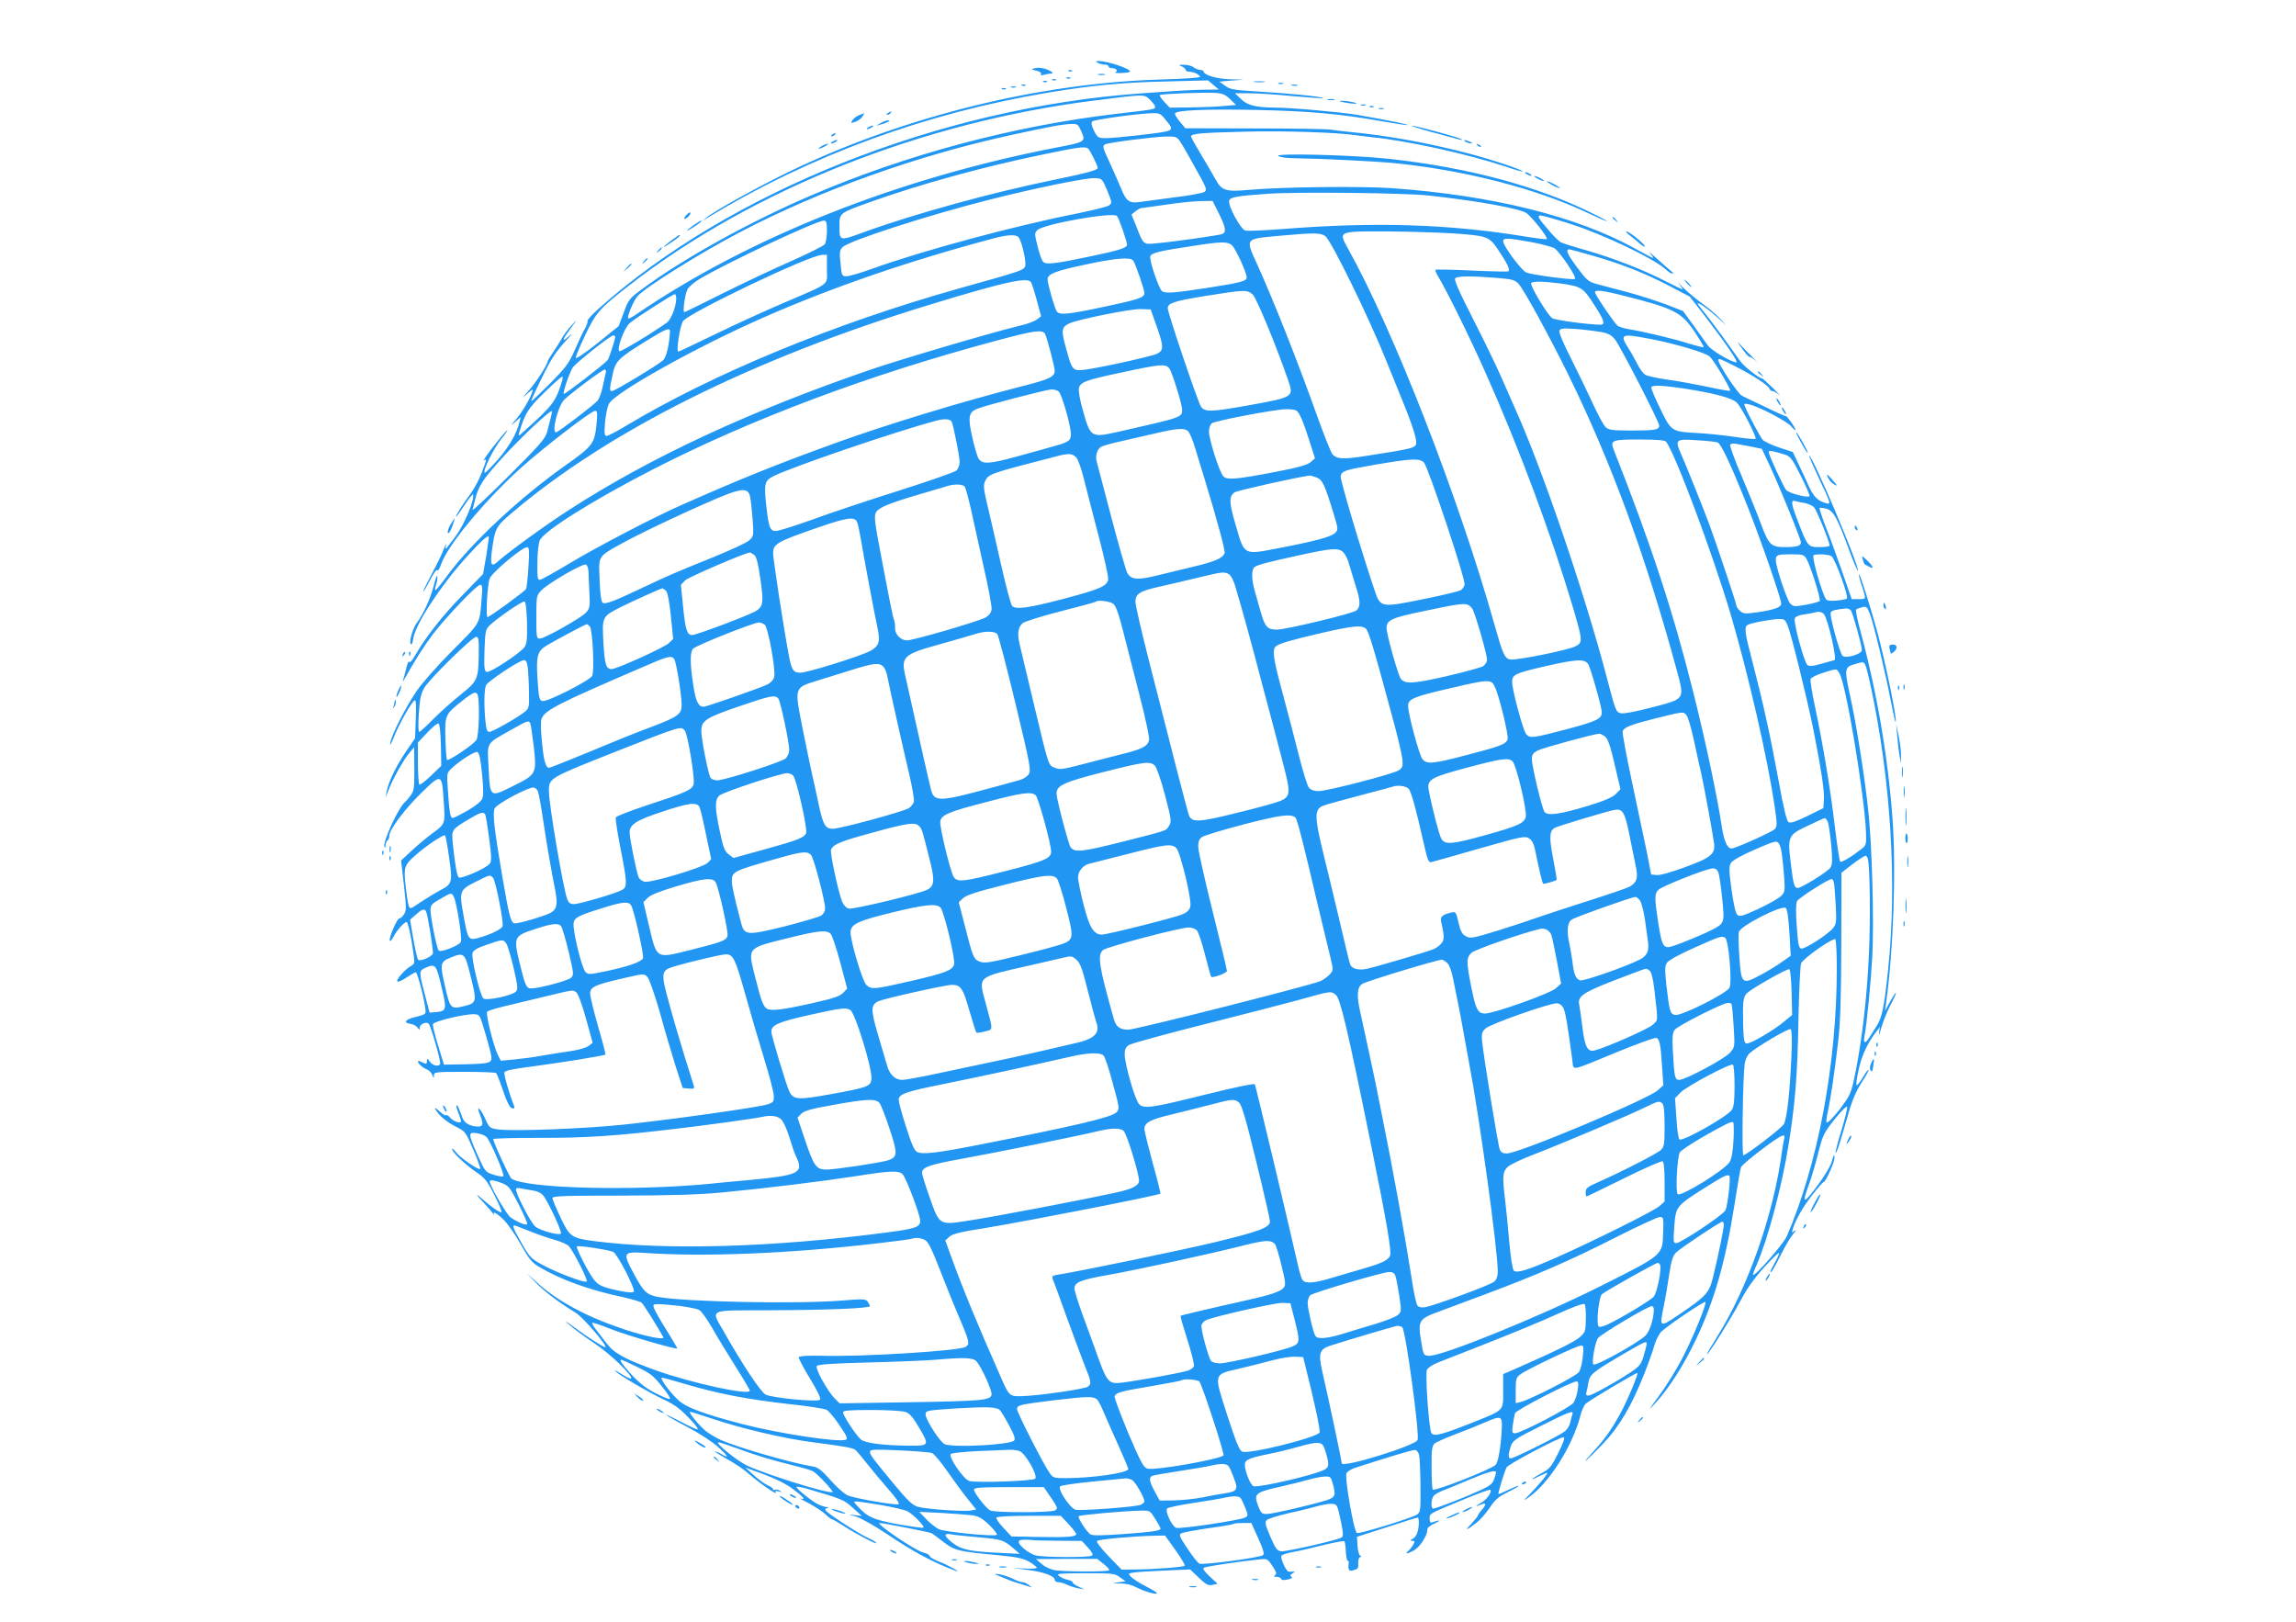 <?xml version="1.0" standalone="no"?>
<!DOCTYPE svg PUBLIC "-//W3C//DTD SVG 20010904//EN"
 "http://www.w3.org/TR/2001/REC-SVG-20010904/DTD/svg10.dtd">
<svg version="1.0" xmlns="http://www.w3.org/2000/svg"
 width="1280pt" height="904pt" viewBox="0 0 1280 904"
 preserveAspectRatio="xMidYMid meet">
<g transform="translate(0,904) scale(0.1,-0.1)"
fill="#2196f3" stroke="none">
<path d="M6120 8690 c8 -5 25 -10 38 -10 12 0 22 -4 22 -10 0 -5 9 -10 19 -10
24 0 36 -16 19 -23 -7 -3 8 -5 34 -4 27 1 48 5 48 8 0 17 -124 58 -175 59 -17
0 -17 -2 -5 -10z"/>
<path d="M6588 8670 c12 -5 22 -14 22 -20 0 -5 9 -10 21 -10 24 0 59 -17 59
-29 0 -4 -98 -11 -217 -14 -678 -20 -1429 -205 -2061 -508 -169 -81 -427 -223
-472 -261 l-25 -20 30 18 c570 347 1216 584 1900 698 241 40 415 57 660 62
l230 6 30 -26 30 -25 -75 -1 c-78 -1 -131 -4 -365 -21 -1114 -80 -2286 -546
-3018 -1200 -37 -33 -65 -64 -62 -69 3 -5 -4 -23 -14 -42 -11 -18 -36 -71 -56
-118 -33 -75 -49 -97 -138 -187 -56 -56 -103 -101 -105 -99 -2 2 25 62 60 132
48 99 78 145 128 199 35 38 48 54 27 36 -48 -45 -47 -32 4 38 40 55 40 55 4
16 -20 -22 -43 -53 -52 -70 -9 -16 -30 -50 -47 -75 -17 -25 -31 -47 -31 -50
-3 -23 -64 -118 -106 -166 -33 -36 -39 -46 -16 -25 20 19 37 32 37 29 0 -24
-49 -111 -87 -158 -36 -42 -39 -48 -14 -25 l34 30 -7 -28 c-15 -63 -57 -136
-121 -210 -38 -42 -70 -75 -73 -73 -11 12 48 134 93 189 27 34 41 55 31 47
-23 -18 -144 -176 -128 -166 16 10 16 6 -13 -71 -14 -37 -43 -90 -63 -117 -43
-58 -86 -126 -79 -126 3 0 24 30 48 66 24 37 45 62 46 57 10 -28 -47 -164 -96
-231 -29 -39 -54 -72 -56 -72 -2 0 -1 10 1 23 2 12 -2 3 -10 -19 -8 -23 -37
-84 -65 -136 -28 -52 -51 -99 -51 -104 1 -5 17 23 37 61 20 39 38 64 41 56 2
-7 12 7 21 33 36 105 240 352 441 534 126 114 396 322 418 322 12 0 13 -13 8
-72 -11 -111 -21 -124 -169 -229 -257 -181 -529 -435 -662 -616 -33 -45 -63
-82 -67 -83 -4 0 -2 13 3 30 6 16 9 37 7 47 -2 10 -11 -15 -21 -56 -16 -64
-58 -157 -92 -201 -22 -29 -45 -102 -36 -118 6 -10 10 -2 15 29 13 81 153 295
297 454 77 85 116 121 124 114 1 -2 -5 -50 -14 -107 l-18 -102 -110 -113
c-114 -116 -207 -235 -264 -333 -20 -36 -35 -52 -38 -43 -2 7 -10 -8 -16 -36
-7 -27 -15 -59 -19 -70 -4 -11 0 -6 9 10 60 107 106 180 158 249 75 98 245
276 264 276 12 0 14 -13 8 -77 -11 -144 -3 -129 -163 -290 -81 -81 -170 -182
-198 -223 -63 -93 -140 -244 -148 -290 -4 -22 4 -10 22 36 30 73 95 189 114
200 7 5 9 -27 6 -102 l-4 -109 -51 -75 c-55 -81 -97 -168 -107 -221 l-6 -34
15 38 c23 62 84 170 115 207 l29 35 1 -121 c0 -110 -2 -124 -22 -150 -12 -16
-25 -31 -29 -34 -36 -28 -127 -224 -116 -252 3 -7 6 -3 6 9 1 12 6 25 11 28 5
3 10 14 10 24 0 35 83 147 178 240 115 112 116 111 126 -50 8 -125 10 -121
-71 -180 -28 -21 -78 -63 -109 -92 l-58 -54 16 -139 c14 -127 14 -141 -1 -163
-9 -13 -20 -22 -25 -21 -11 2 -59 -107 -53 -123 2 -7 11 2 20 20 20 38 60 83
74 83 6 0 19 -52 29 -116 18 -114 18 -116 -2 -127 -33 -18 -86 -76 -79 -87 4
-6 23 2 50 20 24 16 48 30 53 30 9 0 49 -153 54 -210 3 -23 -2 -26 -55 -39
-59 -14 -72 -33 -26 -39 13 -2 30 -11 36 -20 12 -15 13 -15 13 0 0 19 38 35
50 21 12 -12 70 -215 64 -225 -10 -16 -43 -8 -58 14 -13 18 -16 19 -16 5 0
-20 -4 -21 -31 -7 -10 6 -19 7 -19 2 0 -11 30 -37 53 -45 9 -4 22 -17 27 -29
8 -21 9 -21 9 -3 1 19 8 20 170 20 93 0 173 -3 177 -7 4 -4 22 -49 39 -100 22
-64 38 -94 50 -96 11 -3 15 1 12 10 -27 67 -59 178 -55 190 4 10 46 19 148 32
160 21 408 61 415 67 2 3 -16 73 -41 158 -24 84 -44 166 -44 182 0 37 25 49
186 86 113 26 115 26 133 7 11 -11 40 -96 70 -199 27 -99 67 -234 88 -300 l39
-120 33 -3 c29 -3 33 -1 29 15 -3 10 -26 83 -51 163 -25 80 -64 213 -86 295
-49 176 -47 186 33 209 88 26 260 66 282 66 42 0 53 -24 108 -220 30 -107 78
-271 107 -365 29 -93 53 -186 53 -205 1 -31 -3 -36 -34 -46 -49 -17 -565 -89
-810 -114 -222 -23 -616 -37 -694 -26 -46 7 -49 9 -72 62 -26 58 -52 77 -28
19 20 -50 18 -65 -10 -65 -42 0 -76 18 -87 47 -6 16 -15 39 -20 52 -5 13 -12
22 -14 19 -3 -3 2 -21 10 -41 8 -20 15 -41 15 -47 0 -16 -42 -2 -61 20 -9 11
-19 16 -23 13 -3 -4 -20 7 -37 23 -22 20 -29 23 -21 9 17 -32 63 -71 118 -98
49 -25 51 -29 93 -127 24 -55 41 -103 38 -106 -9 -9 -114 64 -136 94 -11 15
-21 22 -21 17 0 -17 70 -84 132 -127 51 -34 64 -50 104 -130 25 -49 43 -92 40
-95 -6 -7 -60 31 -111 76 -42 38 -30 19 20 -33 16 -17 36 -40 43 -51 7 -11 10
-14 7 -8 -12 24 12 13 51 -25 22 -20 65 -82 96 -137 50 -88 63 -104 110 -131
114 -67 272 -125 453 -163 54 -12 105 -27 112 -33 10 -8 87 -131 121 -192 10
-18 -94 3 -214 42 -211 70 -378 159 -493 265 l-56 51 50 -52 c47 -49 126 -110
226 -171 42 -26 182 -191 163 -191 -11 0 -103 59 -174 112 -52 39 -57 41 -25
12 22 -20 84 -66 137 -101 88 -58 220 -185 206 -198 -2 -3 -27 9 -54 26 -27
17 -42 24 -34 16 22 -23 184 -118 271 -159 57 -27 92 -52 137 -100 34 -34 57
-64 51 -66 -5 -2 -48 18 -96 44 -49 25 -83 42 -78 36 6 -6 60 -37 121 -69 64
-34 135 -80 168 -110 58 -53 63 -65 16 -38 -14 8 -29 14 -35 14 -5 1 25 -18
67 -42 43 -23 99 -61 125 -85 53 -47 160 -121 148 -102 -5 9 -1 10 16 6 20 -6
21 -5 6 4 -9 6 -22 8 -27 5 -6 -3 -10 -2 -10 3 0 5 -13 15 -28 21 -16 7 -51
32 -78 56 l-49 44 104 -38 c65 -24 125 -54 162 -82 59 -44 74 -63 42 -53 -10
3 10 -8 44 -25 33 -17 76 -45 93 -61 18 -17 35 -30 40 -30 4 0 35 -18 69 -40
75 -48 186 -105 177 -91 -4 6 -26 19 -50 29 -23 11 -89 50 -146 88 -83 55 -99
69 -84 75 18 7 18 8 1 8 -10 1 -32 8 -50 17 -36 19 -117 85 -117 95 0 4 28 -1
63 -11 193 -57 201 -60 252 -106 l50 -45 -40 5 c-39 6 -39 5 7 -8 26 -8 105
-52 175 -99 148 -100 269 -164 383 -204 37 -13 -50 35 -93 51 -27 10 -51 24
-54 31 -2 8 -18 17 -35 20 -44 10 -273 165 -243 165 18 0 279 -51 289 -57 6
-3 36 -26 66 -49 62 -48 87 -54 310 -74 101 -10 133 -17 168 -36 23 -14 42
-29 42 -33 0 -5 -30 -7 -67 -5 l-68 3 80 -10 c87 -10 155 -34 155 -56 0 -7 9
-13 20 -13 12 0 33 -6 48 -14 15 -7 43 -16 62 -20 l35 -6 -32 15 c-18 8 -33
19 -33 24 0 5 -12 11 -27 14 -16 3 -37 13 -48 21 -18 14 -5 15 143 16 154 0
166 -1 195 -22 l32 -23 -40 -6 c-39 -6 -39 -6 10 -6 33 0 65 -8 93 -23 45 -23
112 -42 112 -31 0 3 -29 21 -64 39 -35 18 -72 42 -81 52 -16 18 -16 19 17 24
18 3 96 8 173 11 l140 6 48 -46 c41 -39 53 -45 77 -40 l28 6 -44 41 c-32 30
-41 44 -32 49 13 7 214 37 309 46 44 5 46 3 73 -37 22 -34 25 -44 14 -51 -9
-6 -7 -9 9 -9 12 0 23 -5 25 -11 3 -8 15 -9 37 -4 22 5 29 10 21 15 -9 6 -8
11 6 19 13 8 15 11 4 10 -8 -1 -20 -1 -26 0 -14 1 -48 76 -40 89 3 5 34 15 68
21 35 6 111 24 170 39 59 14 110 24 113 20 3 -3 7 -29 8 -57 1 -28 6 -51 10
-51 4 0 7 -6 6 -12 -5 -39 1 -49 24 -42 30 9 30 9 29 44 0 17 5 30 11 30 9 0
9 2 0 8 -7 4 -14 30 -15 56 l-3 49 165 53 c91 30 168 54 173 54 4 0 7 -11 7
-24 0 -49 -13 -84 -34 -94 -17 -9 -18 -11 -3 -11 15 -1 16 -4 5 -23 -7 -13
-20 -28 -28 -35 -21 -17 -5 -16 29 2 16 8 39 31 52 52 22 37 24 43 27 71 1 7
21 22 45 32 35 17 21 18 -20 3 -9 -3 -13 4 -13 21 0 30 -8 25 199 111 74 30
136 53 139 50 12 -12 -20 -56 -55 -75 -34 -19 -29 -21 12 -4 21 9 19 -8 -5
-34 -11 -12 -20 -25 -20 -29 0 -4 -17 -25 -37 -47 -41 -42 -30 -40 29 6 20 15
53 53 73 83 30 45 48 61 101 87 35 17 62 33 60 35 -2 3 -27 -8 -56 -22 -29
-14 -54 -25 -56 -23 -4 4 32 121 45 148 9 18 301 172 318 168 9 -2 -2 -32 -30
-88 -37 -75 -48 -88 -89 -110 -60 -33 -77 -49 -21 -21 23 11 45 21 48 21 10 0
-48 -70 -97 -120 -36 -36 -38 -39 -11 -21 116 78 250 289 294 461 7 28 20 56
28 64 25 22 284 176 289 172 6 -7 -57 -157 -95 -226 -53 -96 -88 -144 -161
-224 -71 -77 -23 -36 62 53 94 98 161 212 235 398 21 54 46 123 54 153 9 31
27 65 39 77 47 42 243 174 246 165 5 -16 -68 -195 -129 -313 -33 -64 -92 -159
-130 -210 -63 -86 -65 -89 -19 -39 73 79 154 206 221 345 105 218 168 439 219
762 16 104 32 197 36 206 7 20 200 167 228 175 14 4 17 1 13 -14 -3 -10 -8
-41 -12 -69 -47 -355 -190 -762 -363 -1038 -33 -53 -59 -97 -56 -97 9 0 134
199 185 295 36 69 77 127 132 188 44 48 82 85 85 83 2 -3 -7 -26 -22 -52 -14
-25 -26 -49 -26 -52 0 -16 23 21 58 93 22 44 52 96 68 115 16 19 20 28 10 20
-18 -14 -18 -13 -11 10 17 54 54 118 108 188 31 40 60 73 64 73 10 0 54 96 59
126 4 36 -4 27 -15 -15 -6 -21 -37 -74 -70 -119 -86 -118 -98 -120 -58 -11 13
35 37 114 52 175 27 107 32 117 94 195 40 49 67 76 69 67 1 -9 -13 -68 -33
-133 -20 -65 -34 -120 -32 -123 5 -5 25 55 68 206 23 84 44 133 76 184 25 37
43 71 40 73 -2 3 -17 -16 -31 -41 -15 -25 -31 -45 -35 -45 -5 0 0 39 11 88 18
81 49 147 99 212 l19 25 -5 -35 c-3 -19 3 -6 13 30 10 36 33 92 50 125 18 33
32 64 32 70 -1 5 -14 -15 -31 -45 l-30 -55 6 45 c41 296 56 739 36 1021 -26
353 -87 709 -180 1054 -17 60 -27 113 -23 117 4 4 19 9 33 13 23 6 28 2 42
-33 21 -53 90 -339 118 -489 13 -67 25 -121 27 -118 10 9 -55 327 -103 505
-38 140 -96 323 -101 318 -2 -3 2 -22 9 -44 8 -21 17 -51 21 -66 6 -27 5 -28
-33 -28 l-38 0 -53 153 c-29 83 -70 196 -92 251 -21 54 -36 101 -34 104 3 3
20 1 38 -4 39 -11 61 -50 128 -234 25 -66 46 -117 48 -112 8 26 -253 642 -272
642 -3 0 20 -53 50 -117 72 -152 74 -157 43 -148 -46 14 -67 35 -94 92 -14 32
-40 88 -58 125 l-32 68 -76 25 c-42 14 -83 34 -92 43 -14 16 -81 141 -99 186
-7 16 -5 18 22 12 52 -10 214 -95 237 -124 13 -15 23 -23 23 -19 0 12 -47 79
-54 77 -4 0 -55 22 -114 51 -59 28 -118 56 -131 63 -22 10 -131 175 -131 197
0 14 4 12 92 -32 97 -49 185 -106 192 -125 3 -8 11 -14 18 -14 6 0 24 -10 38
-22 14 -13 -1 3 -32 35 -32 31 -61 57 -63 57 -18 0 -107 71 -126 100 -43 63
-161 224 -201 273 -22 26 -37 47 -33 47 12 0 68 -41 115 -84 l45 -41 -35 38
c-19 21 -64 59 -100 85 -36 25 -85 67 -110 92 -25 26 -35 34 -22 20 12 -14 22
-29 22 -32 0 -3 -42 17 -92 43 -121 63 -293 130 -446 174 -68 19 -131 39 -142
45 -10 6 -45 40 -76 78 -47 55 -54 68 -39 71 10 1 90 -21 179 -50 180 -59 444
-185 514 -244 23 -20 42 -33 42 -30 0 4 6 4 13 -1 7 -5 2 0 -12 11 -14 11 -53
45 -86 75 -33 30 -49 42 -35 26 30 -35 29 -34 -84 28 -325 180 -796 297 -1356
337 -169 12 -622 7 -805 -10 -123 -11 -145 -3 -180 62 -16 28 -53 92 -82 140
-29 48 -53 92 -53 96 0 16 53 21 300 27 211 6 517 -4 620 -20 14 -2 54 -7 90
-11 200 -20 534 -94 745 -164 49 -17 91 -29 93 -27 7 7 -175 68 -303 101 -225
59 -453 100 -665 120 -36 4 -81 9 -100 12 -19 4 -210 7 -424 7 l-388 1 -29 35
c-16 19 -29 40 -29 46 0 20 170 27 460 21 286 -6 463 -22 688 -62 80 -14 146
-24 149 -22 4 4 -121 29 -282 57 -90 15 -368 40 -454 40 -112 1 -158 13 -194
49 l-32 31 81 0 c44 0 154 -7 243 -16 90 -8 165 -13 167 -11 7 7 -194 27 -363
37 -135 8 -155 11 -183 32 l-32 23 69 6 68 5 -77 2 c-74 2 -148 24 -148 44 0
4 -8 8 -18 8 -10 0 -27 7 -38 15 -10 8 -35 14 -54 14 -31 0 -32 -1 -12 -9z
m270 -183 l33 -32 -68 -6 c-37 -4 -121 -7 -185 -8 l-117 -1 -30 32 c-17 18
-28 35 -25 38 7 7 243 16 309 12 40 -2 56 -9 83 -35z m-446 -4 c15 -15 28 -32
28 -39 0 -13 -3 -14 -220 -39 -569 -67 -1167 -226 -1697 -454 -341 -146 -715
-353 -944 -523 -71 -52 -75 -58 -102 -131 l-28 -75 -119 -96 c-72 -57 -120
-89 -120 -80 0 9 24 66 53 127 60 126 81 149 246 277 686 533 1629 908 2587
1029 292 37 282 37 316 4z m87 -112 c51 -64 58 -60 -161 -86 -69 -8 -147 -15
-172 -15 -43 0 -47 2 -67 41 -14 28 -17 45 -10 52 10 10 254 44 333 46 42 1
49 -2 77 -38z m-471 -63 c26 -57 21 -60 -126 -88 -891 -171 -1724 -501 -2356
-933 -22 -15 -41 -25 -44 -22 -8 8 30 99 52 124 45 50 340 235 566 354 445
234 991 430 1520 545 216 47 281 59 332 61 35 1 39 -2 56 -41z m550 -55 c18
-27 51 -85 119 -209 28 -52 31 -63 19 -73 -8 -7 -83 -21 -168 -31 -84 -11
-171 -23 -194 -26 -57 -9 -76 5 -103 73 -13 32 -41 95 -62 141 -42 90 -44 98
-29 107 16 10 275 43 342 44 51 1 59 -2 76 -26z m-512 -41 c9 -6 54 -96 54
-108 0 -12 -63 -29 -237 -65 -349 -71 -783 -190 -1066 -293 -137 -50 -137 -50
-137 29 0 79 -4 76 172 139 277 99 631 197 968 266 192 40 228 45 246 32z
m107 -235 c27 -65 27 -69 10 -82 -9 -7 -90 -27 -178 -45 -350 -69 -869 -209
-1148 -310 -61 -22 -123 -40 -138 -40 -25 0 -27 3 -33 71 -7 63 -5 74 11 91
36 36 476 178 816 264 255 65 545 124 592 121 39 -2 40 -3 68 -70z m1792 -27
c269 -29 510 -73 545 -98 34 -25 123 -139 113 -145 -4 -2 -57 4 -117 14 -427
70 -836 83 -1346 43 -106 -8 -204 -13 -217 -9 -27 6 -100 142 -90 168 7 18 44
25 217 37 159 11 764 5 895 -10z m-1170 -100 c39 -78 43 -105 18 -115 -20 -7
-264 -42 -363 -51 -77 -8 -75 -9 -114 91 l-28 69 22 18 c12 10 27 18 34 18 6
1 67 9 136 19 69 11 155 19 192 20 l68 1 35 -70z m-568 -14 c11 -11 60 -153
56 -163 -7 -17 -50 -30 -213 -64 -180 -38 -236 -45 -253 -30 -8 6 -22 44 -32
86 -18 71 -18 76 -2 92 34 34 421 103 444 79z m-1617 -84 c0 -32 -6 -65 -12
-74 -7 -9 -92 -51 -188 -94 -96 -42 -268 -123 -382 -180 -113 -57 -209 -104
-213 -104 -10 0 3 95 17 126 6 13 37 40 67 58 144 87 652 326 694 326 14 0 17
-9 17 -58z m3490 -13 c189 -13 201 -17 249 -87 57 -85 73 -119 58 -125 -6 -2
-99 0 -205 5 -107 5 -196 7 -199 4 -3 -3 4 -20 15 -38 55 -92 180 -347 266
-541 188 -422 360 -885 483 -1296 57 -193 58 -203 16 -224 -44 -22 -337 -81
-366 -73 -29 7 -40 32 -86 196 -201 713 -563 1641 -817 2096 -53 96 -55 95
221 94 121 -1 285 -6 365 -11z m-712 -15 c33 -23 243 -452 342 -699 15 -38 50
-124 77 -190 75 -183 99 -261 84 -278 -12 -16 -52 -24 -266 -57 -135 -22 -173
-20 -197 8 -8 9 -44 100 -81 202 -111 312 -247 655 -339 858 -66 144 -69 140
119 157 196 18 235 18 261 -1z m-1710 -6 c20 -25 47 -148 36 -166 -12 -20 -34
-27 -371 -121 -693 -195 -1369 -474 -1857 -767 -49 -30 -96 -54 -104 -54 -12
0 -14 12 -9 75 4 42 13 88 22 104 31 62 488 317 859 480 386 170 823 320 1296
445 70 18 115 19 128 4z m2856 -27 c59 -11 118 -27 132 -35 31 -21 127 -163
114 -171 -12 -7 -236 22 -271 36 -27 11 -129 148 -129 174 0 20 24 19 154 -4z
m-1666 -18 c20 -18 82 -152 82 -179 0 -21 -28 -29 -220 -59 -192 -29 -234 -32
-253 -17 -18 16 -72 176 -64 194 6 18 50 29 237 57 161 25 193 25 218 4z
m2007 -57 c163 -47 287 -95 428 -168 l118 -62 93 -120 c114 -150 179 -246 166
-246 -27 0 -138 66 -158 93 -13 18 -49 68 -81 113 l-58 80 -98 38 c-54 20
-151 51 -214 68 -64 17 -139 37 -167 44 -48 13 -57 20 -113 95 -54 73 -65 99
-42 99 4 0 61 -15 126 -34z m-4265 -76 c0 -94 28 -73 -247 -191 -103 -44 -275
-123 -382 -175 -107 -52 -196 -94 -199 -94 -14 0 9 146 26 170 36 48 705 368
775 369 l27 1 0 -80z m1707 48 c13 -17 63 -162 63 -182 0 -25 -31 -35 -228
-77 -198 -42 -244 -46 -260 -26 -11 14 -52 154 -52 180 0 29 44 47 206 81 170
37 255 44 271 24z m2026 -97 c85 -7 102 -11 122 -32 28 -29 170 -288 274 -499
243 -494 435 -1017 608 -1653 45 -169 51 -161 -140 -211 -88 -23 -156 -36
-171 -32 -27 7 -29 11 -76 191 -126 481 -368 1189 -519 1520 -10 22 -40 90
-66 150 -26 61 -98 210 -160 331 -83 163 -110 225 -102 233 13 13 90 13 230 2z
m-2596 -23 c5 -7 20 -53 33 -102 l24 -89 -22 -17 c-12 -10 -54 -26 -94 -35
-151 -36 -660 -186 -833 -245 -676 -232 -1233 -491 -1685 -784 -139 -90 -338
-235 -397 -288 -33 -31 -41 -16 -31 59 17 127 22 137 106 209 541 462 1352
866 2337 1166 413 126 540 154 562 126z m2950 -8 c118 -16 129 -23 189 -117
57 -87 65 -113 37 -113 -65 0 -252 25 -269 36 -25 15 -126 183 -118 196 7 11
66 10 161 -2z m-1713 -62 c21 -20 130 -282 197 -477 33 -95 32 -95 -223 -141
-208 -37 -242 -38 -263 -6 -18 27 -185 522 -185 548 0 28 35 40 215 69 214 34
228 35 259 7z m2074 -8 c273 -69 315 -90 387 -196 31 -47 55 -87 53 -89 -2 -3
-40 7 -84 20 -83 27 -258 68 -334 80 -25 4 -53 13 -62 19 -16 12 -114 155
-125 183 -8 20 36 16 165 -17z m-5288 -13 c0 -45 -29 -119 -52 -135 -88 -63
-254 -162 -264 -160 -20 5 26 132 57 157 32 28 240 161 251 161 4 0 8 -11 8
-23z m2677 -152 c42 -119 42 -139 1 -158 -18 -8 -121 -33 -229 -56 -148 -31
-202 -39 -221 -32 -21 8 -29 24 -53 112 -30 109 -29 124 16 146 46 22 343 82
399 80 l55 -2 32 -90z m-2712 -31 c-3 -73 -19 -144 -38 -162 -29 -27 -270
-172 -285 -172 -15 0 -15 9 3 90 16 78 31 93 192 192 101 63 128 74 128 52z
m5193 -5 c40 -8 57 -18 76 -42 32 -42 246 -459 246 -479 0 -24 -22 -28 -155
-28 -103 0 -126 3 -143 18 -11 9 -43 69 -72 132 -29 63 -84 177 -122 252 -43
84 -68 144 -64 154 5 14 18 15 94 10 48 -4 111 -12 140 -17z m-3102 -10 c10
-17 54 -184 54 -206 0 -33 -30 -47 -170 -83 -335 -85 -765 -216 -1042 -316
-338 -122 -536 -202 -866 -348 -159 -70 -471 -233 -631 -329 -80 -48 -152 -88
-160 -89 -14 -3 -16 11 -15 93 0 53 6 109 13 126 21 52 297 225 636 399 545
279 1202 526 1910 715 212 57 255 63 271 38z m-2396 -15 c0 -16 -34 -121 -43
-132 -18 -22 -240 -193 -244 -188 -7 7 35 128 52 150 21 27 208 176 223 176 6
0 12 -3 12 -6z m5774 -14 c139 -27 307 -77 328 -98 25 -24 120 -184 113 -190
-2 -3 -60 7 -127 22 -68 14 -169 33 -224 40 -56 8 -111 20 -122 27 -11 7 -31
33 -43 58 -13 25 -35 66 -51 90 -50 80 -42 83 126 51z m-2685 -164 c14 -17 71
-199 71 -228 0 -45 6 -43 -351 -124 -159 -35 -159 -36 -204 126 -15 52 -24
104 -20 117 8 33 40 45 235 86 222 48 247 50 269 23z m-3143 -29 c-3 -12 -10
-47 -17 -77 -6 -30 -19 -63 -28 -74 -23 -26 -220 -176 -231 -176 -26 0 9 140
43 179 30 32 215 171 229 171 6 0 8 -10 4 -23z m-242 -39 c-35 -116 -51 -137
-208 -278 -36 -33 -38 -34 -31 -10 32 106 48 132 138 220 51 50 96 90 100 90
5 0 5 -10 1 -22z m6249 -43 c170 -26 278 -54 301 -81 28 -30 111 -192 103
-200 -3 -3 -57 1 -119 11 -62 9 -156 19 -208 21 -141 8 -143 9 -205 137 -30
61 -52 114 -49 119 8 12 62 10 177 -7z m-3481 -17 c17 -14 68 -191 68 -238 0
-37 -12 -45 -100 -69 -41 -12 -132 -37 -202 -56 -152 -42 -192 -44 -212 -12
-8 12 -24 66 -36 121 -25 111 -20 138 27 157 46 19 386 107 414 108 14 1 32
-5 41 -11z m1324 -106 c18 -11 39 -60 73 -167 l32 -100 -24 -21 c-19 -16 -69
-30 -193 -54 -230 -44 -275 -47 -295 -24 -22 25 -79 205 -79 248 0 18 7 39 15
46 17 14 351 78 415 79 25 0 50 -3 56 -7z m-4156 -43 c-5 -19 -14 -53 -20 -77
-10 -37 -39 -71 -216 -247 -113 -113 -203 -197 -200 -187 3 9 10 37 16 62 19
73 43 109 148 225 94 105 270 271 278 263 2 -2 -1 -20 -6 -39z m2235 -19 c9
-14 45 -195 45 -225 0 -18 -8 -39 -18 -48 -10 -9 -153 -59 -317 -111 -165 -52
-382 -124 -482 -161 -100 -36 -193 -65 -207 -65 -34 0 -40 17 -55 148 -12 116
-8 133 40 157 95 49 676 248 909 310 43 12 76 10 85 -5z m1317 -52 c9 -7 29
-53 43 -103 15 -49 40 -130 55 -180 67 -220 112 -386 107 -399 -11 -28 -55
-47 -178 -76 -68 -16 -163 -39 -211 -51 -96 -23 -130 -20 -152 14 -8 12 -48
153 -90 312 -42 160 -79 300 -82 312 -9 33 3 71 26 83 11 6 62 20 113 31 50
12 137 31 192 44 116 27 155 30 177 13z m2666 -60 c49 -61 258 -619 359 -958
99 -336 208 -810 247 -1079 14 -95 14 -107 0 -123 -15 -16 -220 -108 -241
-108 -23 0 -41 40 -53 115 -28 184 -88 465 -156 740 -115 461 -237 834 -447
1366 -22 55 -11 59 141 59 100 0 142 -4 150 -12z m287 -4 c20 -8 75 -124 170
-364 76 -192 185 -507 185 -535 0 -20 -37 -34 -132 -48 -70 -10 -79 -9 -98 8
-11 10 -20 23 -20 30 0 12 -111 344 -150 450 -28 76 -136 346 -162 403 -31 71
-24 76 91 68 55 -3 107 -9 116 -12z m189 -24 l58 -12 45 -95 c57 -124 173
-408 173 -427 0 -19 -22 -26 -90 -26 -76 0 -90 13 -133 130 -19 52 -67 171
-106 263 -40 92 -69 173 -65 178 3 6 18 8 32 5 15 -3 53 -10 86 -16z m186 -44
c31 -10 41 -22 89 -118 30 -60 52 -111 49 -114 -11 -11 -115 17 -130 34 -16
19 -98 197 -98 213 0 10 26 5 90 -15z m-3951 -15 c11 -11 29 -62 44 -122 14
-57 51 -200 82 -318 31 -118 55 -226 53 -240 -5 -38 -44 -55 -244 -108 -201
-53 -274 -63 -292 -40 -7 8 -35 113 -62 233 -27 121 -61 268 -75 327 -22 93
-24 112 -13 135 20 40 21 41 393 137 70 19 92 18 114 -4z m1939 -29 c24 -24
235 -658 227 -682 -3 -10 -12 -23 -19 -29 -7 -6 -102 -29 -211 -51 -238 -48
-239 -48 -272 50 -79 235 -193 618 -189 636 8 30 18 33 201 65 195 33 239 35
263 11z m-600 -83 c34 -12 46 -37 97 -203 26 -86 26 -89 8 -107 -21 -21 -107
-45 -316 -85 -196 -38 -189 -41 -237 125 -39 132 -40 164 -6 187 16 10 347 84
417 93 3 1 20 -4 37 -10z m-1960 -51 c5 -7 19 -58 32 -113 12 -55 44 -200 71
-322 28 -121 49 -234 47 -249 -2 -19 -13 -34 -33 -46 -37 -21 -403 -128 -439
-128 -33 0 -66 33 -66 65 0 32 0 29 -11 67 -5 18 -32 152 -59 297 -46 240 -49
266 -35 287 16 26 79 51 250 101 66 19 131 39 145 43 38 13 86 11 98 -2z
m-1196 -58 c4 -19 10 -76 14 -127 6 -89 6 -92 -19 -115 -13 -13 -107 -56 -208
-97 -203 -82 -245 -100 -399 -173 -150 -71 -195 -88 -210 -78 -8 5 -14 43 -17
121 -5 108 -4 116 18 143 25 32 284 163 579 293 194 85 230 90 242 33z m5879
-34 c20 -4 43 -14 52 -24 15 -16 87 -193 87 -213 0 -5 -25 -9 -55 -9 -65 0
-68 3 -119 137 -41 105 -44 127 -18 120 9 -3 33 -8 53 -11z m-5282 -108 c5
-13 14 -57 21 -98 14 -87 75 -412 91 -485 18 -81 10 -106 -38 -133 -53 -29
-351 -122 -391 -122 -41 0 -50 15 -67 111 -30 162 -85 524 -85 555 0 52 20 64
255 145 159 55 201 61 214 27z m-1833 -250 c-4 -62 -10 -116 -13 -121 -9 -15
-204 -157 -215 -157 -11 0 -1 181 12 215 14 35 181 175 209 175 11 0 13 -20 7
-112z m4543 83 c11 -11 25 -39 31 -63 7 -24 23 -77 36 -118 29 -89 30 -121 6
-143 -19 -17 -393 -107 -445 -107 -50 0 -65 16 -87 93 -11 39 -27 95 -35 123
-18 62 -19 118 -2 132 16 13 71 28 252 67 180 40 218 42 244 16z m-3285 -14
c13 -9 22 -44 35 -134 19 -130 16 -153 -23 -178 -33 -22 -333 -135 -357 -135
-29 0 -38 29 -51 159 l-12 121 24 25 c19 18 334 154 361 155 3 0 13 -6 23 -13z
m5868 -24 c21 -37 80 -222 73 -233 -3 -4 -37 -14 -76 -21 -65 -12 -71 -11 -89
7 -18 19 -80 204 -80 241 0 30 8 33 85 33 67 0 72 -2 87 -27z m138 17 c19 -10
98 -226 86 -237 -3 -3 -29 -8 -57 -11 -37 -3 -54 -1 -60 9 -22 35 -74 214 -70
242 2 10 79 9 101 -3z m-6929 -89 c0 -20 3 -73 5 -118 4 -74 2 -84 -18 -107
-27 -30 -232 -146 -259 -146 -18 0 -19 9 -19 120 0 117 1 120 28 149 36 38
230 151 248 144 8 -3 14 -20 15 -42z m3569 -11 c11 -6 26 -33 35 -63 42 -141
90 -315 149 -542 37 -137 87 -328 112 -424 51 -193 51 -209 -8 -236 -18 -8
-125 -38 -237 -65 -216 -54 -255 -56 -272 -17 -5 12 -40 146 -79 297 -38 151
-104 407 -145 568 -41 161 -75 308 -75 327 0 45 23 60 136 85 49 11 143 33
209 49 136 33 149 35 175 21z m-3137 -94 c9 -9 19 -60 27 -141 l13 -127 -24
-23 c-25 -24 -291 -145 -320 -145 -30 0 -38 26 -45 148 -8 143 -7 145 91 195
72 36 227 106 237 107 4 0 13 -6 21 -14z m-775 -176 c2 -88 -1 -118 -13 -136
-21 -33 -194 -146 -212 -140 -13 5 -15 26 -12 121 4 107 6 116 29 139 42 40
182 137 194 133 7 -2 12 -46 14 -117z m3270 103 c14 -13 31 -62 55 -158 20
-77 61 -238 92 -359 33 -129 54 -228 51 -242 -9 -36 -40 -51 -171 -83 -66 -17
-166 -42 -222 -57 -88 -23 -107 -25 -133 -14 -36 15 -33 6 -115 350 -36 151
-72 300 -79 331 -16 65 -12 101 15 125 10 9 105 39 211 66 106 27 195 51 197
54 12 11 81 2 99 -13z m1999 -25 c14 -16 83 -254 83 -285 0 -13 -10 -29 -22
-37 -13 -7 -105 -33 -206 -56 -183 -42 -228 -44 -252 -15 -15 18 -80 248 -80
284 0 45 27 57 211 95 229 48 238 49 266 14z m2111 -10 c11 -14 62 -196 62
-222 0 -22 -90 -49 -108 -32 -16 16 -73 223 -66 241 5 12 24 17 85 23 9 1 21
-4 27 -10z m-150 -21 c23 -27 75 -257 59 -257 -1 0 -32 -9 -69 -19 -51 -15
-70 -17 -82 -8 -18 15 -79 238 -70 260 3 10 24 18 52 22 26 4 52 8 57 10 22 8
43 4 53 -8z m-203 -62 c21 -49 108 -403 144 -580 45 -229 63 -346 59 -395 l-3
-45 -89 -44 c-66 -32 -94 -41 -105 -34 -11 7 -28 79 -57 239 -46 251 -86 430
-145 658 -42 158 -46 191 -27 202 17 11 126 31 171 33 34 1 39 -2 52 -34z
m-5702 3 c19 -15 63 -254 53 -293 -4 -14 -20 -32 -37 -40 -31 -17 -341 -125
-356 -125 -30 0 -44 30 -58 120 -18 118 -19 181 -2 203 12 17 336 146 368 147
8 0 23 -6 32 -12z m-975 -10 c16 -20 27 -250 13 -276 -14 -26 -246 -144 -275
-140 -19 3 -22 12 -29 117 -9 131 -2 160 48 191 44 27 218 120 226 120 4 0 11
-6 17 -12z m4325 -11 c17 -12 46 -110 162 -542 21 -77 40 -161 43 -186 4 -41
1 -49 -20 -63 -32 -21 -398 -116 -447 -116 -24 0 -44 7 -53 18 -9 9 -34 89
-56 177 -22 88 -63 245 -91 349 -53 194 -60 246 -38 263 19 16 81 34 252 74
175 40 222 45 248 26z m-2053 -32 c6 -8 52 -182 101 -386 83 -345 88 -374 74
-395 -8 -13 -32 -28 -52 -33 -21 -6 -78 -21 -128 -35 -319 -87 -346 -89 -365
-18 -11 45 -60 259 -100 442 -16 74 -35 157 -41 184 -28 116 -15 128 192 185
85 24 172 49 194 56 54 18 110 18 125 0z m-2891 -112 c-2 -141 -7 -150 -102
-226 -45 -36 -113 -97 -152 -136 -38 -39 -73 -71 -78 -71 -5 0 -6 44 -2 103 5
80 12 111 30 142 28 49 268 285 290 285 13 0 15 -16 14 -97z m1089 -26 c12
-14 42 -199 42 -258 0 -51 -20 -65 -176 -124 -71 -26 -224 -88 -340 -137 -117
-48 -217 -88 -223 -88 -19 0 -30 39 -40 147 -7 63 -7 111 -2 126 19 48 87 83
561 287 144 63 162 67 178 47z m-815 -54 c2 -27 6 -86 6 -133 2 -78 0 -88 -21
-106 -33 -29 -182 -114 -200 -114 -12 0 -17 14 -21 53 -10 92 -8 186 3 208 14
24 187 139 211 139 12 0 18 -12 22 -47z m5911 25 c14 -23 76 -241 76 -269 0
-36 -30 -50 -195 -94 -190 -50 -206 -52 -227 -27 -17 20 -78 246 -78 290 0 42
16 49 185 88 174 40 219 42 239 12z m1545 -5 c5 -10 18 -61 29 -113 113 -524
149 -1100 98 -1586 -23 -216 -33 -263 -64 -314 -16 -25 -35 -55 -43 -67 -20
-33 -33 -28 -25 10 13 62 36 303 44 447 10 195 -2 631 -23 815 -20 188 -67
484 -101 637 -32 146 -31 159 21 174 53 16 53 17 64 -3z m-5476 -8 c9 -8 18
-29 22 -47 17 -85 89 -408 121 -541 19 -81 32 -156 29 -167 -4 -11 -16 -27
-28 -35 -29 -19 -383 -115 -424 -115 -43 0 -55 21 -82 150 -12 58 -28 130 -35
160 -7 30 -30 141 -51 246 -47 236 -49 229 82 270 49 15 135 42 193 60 118 37
152 41 173 19z m5331 -37 c37 -56 141 -684 149 -891 2 -62 0 -70 -23 -88 -59
-46 -114 -79 -121 -72 -4 5 -17 89 -29 188 -25 215 -69 476 -111 673 -17 78
-28 149 -25 157 3 8 33 23 68 34 81 25 75 25 92 -1z m-1918 -82 c25 -57 75
-266 69 -287 -9 -27 -39 -39 -228 -88 -187 -49 -223 -53 -247 -23 -18 22 -80
253 -80 297 0 38 31 51 216 94 244 57 247 57 270 7z m-5672 -43 c11 -43 6
-227 -8 -248 -17 -26 -155 -119 -164 -111 -3 4 -7 57 -9 118 -3 131 -2 135 90
208 67 54 83 59 91 33z m1675 -17 c12 -14 61 -244 61 -288 0 -15 -9 -35 -20
-46 -22 -20 -340 -122 -381 -122 -15 0 -31 6 -37 13 -12 14 -52 214 -52 261 0
59 23 74 206 137 181 62 205 67 223 45z m5063 -93 c9 -10 27 -74 42 -143 15
-69 33 -152 41 -185 13 -58 57 -296 70 -380 10 -65 -13 -85 -161 -139 -76 -28
-139 -46 -158 -44 l-31 3 -23 120 c-14 66 -51 243 -83 392 -32 150 -56 279
-53 287 9 22 46 37 186 72 158 39 151 38 170 17z m-6446 -44 c3 -6 12 -66 20
-133 16 -151 15 -153 -120 -220 -125 -62 -124 -63 -132 104 -8 146 -17 131
121 209 98 55 101 56 111 40z m-498 -122 l2 -116 -57 -55 c-31 -30 -61 -52
-65 -50 -4 3 -8 57 -8 120 l0 115 52 55 c28 30 56 53 62 51 7 -2 12 -48 14
-120z m1360 80 c16 -19 57 -268 49 -298 -8 -32 -40 -46 -266 -120 -90 -30
-166 -59 -168 -66 -3 -7 9 -84 26 -171 38 -192 39 -217 9 -233 -36 -20 -238
-79 -268 -79 -21 0 -30 7 -38 28 -22 58 -102 529 -102 603 0 71 2 72 355 212
383 151 381 151 403 124z m5131 -34 c16 -14 29 -53 53 -156 l32 -137 -26 -26
c-18 -19 -64 -38 -154 -66 -156 -47 -224 -57 -243 -35 -14 18 -71 253 -71 297
0 23 7 33 32 46 29 15 315 93 344 94 7 0 21 -8 33 -17z m-6262 -203 c8 -78 9
-123 2 -141 -7 -17 -35 -40 -83 -68 -39 -22 -77 -41 -83 -41 -13 0 -19 41 -27
168 -5 81 -5 84 22 109 44 42 126 94 142 91 11 -3 18 -30 27 -118z m5746 65
c21 -21 81 -276 73 -309 -9 -35 -43 -51 -227 -102 -183 -51 -222 -54 -243 -21
-12 19 -53 176 -71 273 -11 58 12 71 211 124 194 52 235 58 257 35z m-1995
-23 c11 -11 34 -79 57 -165 36 -138 37 -148 22 -171 -19 -29 2 -22 -270 -91
-216 -54 -254 -58 -278 -29 -12 15 -78 266 -79 300 0 45 40 64 257 119 232 59
265 63 291 37z m-2016 -56 c18 -17 81 -297 72 -320 -10 -25 -43 -39 -232 -91
l-173 -48 -26 20 c-22 16 -31 37 -49 124 -29 133 -30 180 -4 204 20 19 339
124 377 125 12 0 28 -6 35 -14z m3431 -73 c15 -17 39 -104 87 -316 18 -79 25
-97 39 -93 9 2 130 36 269 76 238 68 254 71 277 56 17 -11 27 -31 35 -73 19
-95 38 -175 43 -179 3 -4 66 14 75 21 2 2 -7 54 -19 117 -24 124 -22 159 13
175 27 12 279 88 323 97 51 11 63 -7 90 -144 14 -69 30 -148 36 -177 12 -60 3
-85 -39 -107 -15 -8 -115 -42 -222 -76 -107 -34 -231 -75 -275 -90 -44 -16
-149 -51 -233 -77 -144 -44 -155 -46 -180 -32 -21 11 -30 28 -41 77 -14 59
-16 61 -40 55 -51 -12 -63 -23 -57 -51 19 -80 19 -102 0 -123 -11 -12 -30 -26
-44 -31 -34 -14 -314 -96 -367 -108 -47 -11 -87 -1 -96 24 -4 9 -29 114 -57
234 -28 119 -71 297 -95 395 -47 193 -47 234 -2 254 12 6 103 31 202 57 99 26
185 49 190 51 28 10 74 3 88 -12z m-4854 -15 c5 -13 19 -90 31 -173 12 -82 35
-219 51 -303 38 -193 40 -188 -101 -233 -54 -17 -106 -29 -114 -26 -19 8 -29
46 -65 257 -46 270 -56 357 -43 384 11 24 180 115 215 116 9 0 22 -10 26 -22z
m2774 -20 c15 -12 87 -272 87 -316 0 -37 -39 -53 -251 -107 -243 -62 -272 -65
-293 -32 -18 30 -79 278 -74 308 5 36 47 54 253 107 201 53 251 60 278 40z
m-1874 -66 c5 -9 22 -79 37 -154 l29 -138 -21 -21 c-26 -25 -318 -113 -351
-104 -12 3 -27 13 -32 23 -11 22 -51 216 -51 252 0 44 39 68 181 115 147 49
193 55 208 27z m-1194 -42 c3 -5 13 -65 22 -134 14 -107 14 -127 2 -142 -21
-26 -161 -86 -172 -75 -10 10 -21 75 -33 191 -7 75 -6 76 91 134 62 37 80 43
90 26z m4517 -18 c10 -10 44 -141 127 -497 29 -121 60 -250 69 -287 16 -67 16
-68 -7 -92 -13 -13 -35 -29 -49 -35 -70 -28 -1031 -271 -1072 -271 -46 0 -68
16 -80 58 -84 297 -93 357 -61 386 19 17 431 126 480 126 15 0 35 -8 44 -17 8
-10 29 -71 45 -136 17 -65 32 -120 34 -122 8 -9 88 21 88 32 0 8 -36 158 -80
334 -44 176 -80 337 -80 359 0 30 5 43 23 55 13 8 118 40 233 70 200 52 263
60 286 37z m2968 -24 c5 -13 13 -70 19 -128 7 -86 7 -109 -5 -127 -14 -22
-159 -112 -181 -113 -20 0 -25 17 -40 141 -18 149 -15 154 100 208 45 22 85
40 90 40 4 1 12 -9 17 -21z m-5066 -23 c16 -16 18 -23 60 -192 28 -109 25
-142 -13 -162 -39 -22 -415 -112 -439 -106 -14 3 -29 19 -37 38 -21 52 -69
273 -62 290 11 30 55 48 233 96 195 54 235 59 258 36z m-2620 -177 c20 -137
17 -147 -52 -182 -26 -14 -74 -43 -107 -65 -59 -40 -60 -41 -67 -18 -4 12 -12
63 -17 112 -11 101 -7 113 57 169 60 53 156 116 163 109 4 -5 14 -61 23 -125z
m7413 80 c12 -16 20 -65 29 -181 6 -82 5 -90 -16 -111 -12 -13 -69 -45 -126
-72 -92 -42 -106 -46 -119 -33 -10 9 -21 63 -32 141 -15 112 -15 129 -2 149 9
13 60 42 125 70 122 53 128 54 141 37z m-3359 -26 c23 -23 87 -289 78 -326 -5
-19 -18 -32 -44 -43 -45 -19 -419 -113 -449 -113 -45 0 -69 38 -102 166 -17
67 -31 136 -31 153 0 34 27 67 62 76 13 3 109 28 213 54 213 55 247 59 273 33z
m-2036 -39 c16 -19 78 -255 78 -298 0 -14 -9 -30 -22 -39 -13 -8 -106 -35
-207 -61 -209 -51 -221 -50 -240 22 -37 141 -51 205 -51 231 0 54 7 57 270
131 124 35 152 37 172 14z m5892 -25 c11 -52 14 -337 5 -528 -10 -226 -36
-461 -73 -648 -20 -104 -29 -131 -60 -175 -45 -65 -96 -121 -103 -114 -3 3 0
30 7 59 16 76 37 217 57 387 13 112 17 239 18 546 l1 400 62 48 c35 26 67 47
72 47 5 0 12 -10 14 -22z m-834 -72 c5 -13 14 -78 21 -144 14 -138 14 -139
-60 -177 -75 -37 -220 -95 -240 -95 -30 0 -38 19 -56 133 -22 143 -22 165 1
187 22 21 267 118 302 119 15 1 26 -7 32 -23z m-6831 -30 c14 -16 59 -243 53
-268 -3 -17 -67 -48 -137 -67 -52 -14 -57 -8 -79 116 -27 146 -25 151 63 196
83 42 84 42 100 23z m3143 -3 c8 -10 32 -84 52 -164 43 -165 42 -177 -21 -201
-21 -8 -127 -37 -235 -63 -175 -43 -200 -46 -227 -35 -34 14 -37 21 -87 218
l-29 112 23 22 c17 17 73 36 225 74 223 57 276 63 299 37z m-1902 -22 c18 -34
71 -275 66 -297 -7 -27 -29 -35 -208 -80 -193 -48 -185 -53 -229 131 l-32 136
24 24 c16 16 68 37 159 64 155 46 204 51 220 22z m6234 -3 c3 -13 7 -69 10
-125 5 -90 3 -104 -14 -126 -28 -35 -158 -119 -178 -115 -14 3 -18 23 -25 122
-6 77 -5 128 1 142 9 18 173 123 194 124 4 0 10 -10 12 -22z m-7693 -80 c17
-39 47 -232 38 -249 -10 -20 -111 -60 -123 -48 -11 10 -45 180 -46 226 0 27 6
35 53 61 63 37 65 38 78 10z m6613 -20 c8 -13 20 -61 27 -108 6 -47 14 -100
16 -117 8 -53 -4 -81 -45 -102 -81 -41 -314 -122 -333 -116 -24 8 -35 33 -43
105 -4 30 -11 73 -16 95 -17 73 -13 123 13 139 24 16 333 125 354 126 7 0 19
-10 27 -22z m-5625 -26 c18 -33 71 -275 66 -293 -7 -21 -88 -49 -221 -76 -78
-16 -85 -16 -100 -1 -21 20 -73 237 -66 273 5 31 28 42 167 85 109 34 141 36
154 12z m1724 -11 c20 -20 85 -294 76 -318 -12 -33 -48 -47 -242 -92 -201 -46
-217 -48 -246 -23 -23 19 -94 259 -89 301 5 41 46 59 238 106 178 43 240 49
263 26z m4733 -142 l7 -127 -47 -33 c-25 -19 -80 -52 -121 -74 -103 -55 -108
-52 -118 99 -5 64 -6 128 -3 141 9 34 243 153 262 133 8 -8 15 -58 20 -139z
m-7601 121 c9 -15 43 -223 38 -236 -7 -19 -75 -47 -83 -33 -4 6 -16 59 -26
117 l-18 105 32 28 c34 31 47 35 57 19z m753 -83 c6 -7 25 -71 42 -142 29
-123 30 -130 13 -146 -17 -16 -178 -59 -222 -59 -27 0 -34 17 -66 149 -32 137
-29 144 85 181 96 32 133 36 148 17z m5521 -50 c4 -12 18 -78 31 -146 l23
-124 -30 -27 c-33 -29 -345 -140 -394 -140 -40 0 -52 23 -76 144 -29 145 -29
167 1 195 19 18 290 112 383 133 25 6 53 -9 62 -35z m-4017 6 c8 -10 32 -82
53 -161 l38 -143 -24 -25 c-19 -19 -57 -31 -183 -59 -157 -35 -220 -42 -242
-27 -19 12 -31 44 -64 175 -42 168 -49 160 185 218 173 43 215 46 237 22z
m4986 -21 c19 -13 39 -244 24 -278 -15 -31 -263 -156 -302 -152 -29 4 -33 18
-50 166 -9 87 -9 107 3 125 8 13 71 48 153 84 148 66 152 67 172 55z m622
-170 c0 -532 -105 -1092 -279 -1494 -18 -42 -178 -225 -188 -215 -2 2 7 28 21
58 61 140 139 431 176 661 38 232 51 401 56 698 3 162 10 306 15 320 10 26
176 143 191 134 4 -3 8 -76 8 -162z m-7416 136 c7 -13 26 -75 40 -137 23 -99
24 -117 12 -129 -22 -22 -163 -52 -181 -38 -18 14 -68 222 -61 252 5 17 23 28
78 47 91 32 94 32 112 5z m-202 -173 c38 -151 37 -156 -36 -174 -74 -18 -77
-14 -106 115 -28 121 -26 132 30 155 78 32 81 28 112 -96z m3381 83 c20 -18
33 -56 62 -173 21 -82 42 -161 47 -175 22 -58 -10 -91 -112 -114 -36 -8 -135
-31 -220 -51 -85 -20 -207 -46 -270 -59 -63 -13 -191 -40 -283 -60 -93 -20
-181 -36 -197 -36 -40 0 -71 30 -85 81 -7 24 -30 101 -50 170 -41 138 -41 168
1 187 34 16 376 92 412 92 48 0 61 -20 96 -143 19 -65 36 -120 39 -123 3 -3
24 0 47 6 48 13 48 -2 4 162 -40 148 -50 139 246 206 96 22 184 42 195 45 37
9 44 7 68 -15z m2066 -17 c11 -11 24 -45 30 -78 6 -32 18 -89 26 -128 8 -38
24 -122 35 -185 11 -63 25 -137 30 -165 57 -297 160 -1043 160 -1163 0 -26 -7
-45 -19 -56 -20 -19 -334 -134 -386 -143 -20 -3 -35 0 -43 9 -6 8 -21 73 -31
144 -33 214 -104 608 -166 914 -18 91 -35 176 -38 190 -6 32 -63 294 -82 380
-23 99 -20 146 9 165 22 15 415 134 444 135 6 0 21 -9 31 -19z m-5608 -131
c31 -128 29 -137 -31 -142 l-35 -3 -21 80 c-40 151 -40 153 -2 170 56 24 60
19 89 -105z m6739 85 c7 -8 16 -47 21 -87 23 -198 24 -181 -5 -209 -24 -24
-264 -130 -328 -145 -38 -9 -54 23 -67 136 -7 52 -14 106 -17 120 -10 46 21
67 196 135 91 35 170 65 176 65 6 0 17 -7 24 -15z m788 -117 l3 -126 -40 -33
c-60 -52 -198 -132 -216 -126 -12 5 -15 26 -17 99 -3 136 0 160 21 181 25 26
223 138 236 134 6 -2 11 -57 13 -129z m-6775 0 c10 -8 32 -67 54 -147 l37
-134 -22 -17 c-12 -10 -56 -23 -104 -30 -46 -6 -117 -18 -158 -25 -42 -8 -110
-17 -152 -21 l-76 -7 -15 29 c-26 52 -71 234 -61 244 6 6 48 19 94 30 47 11
148 35 225 54 166 40 157 39 178 24z m4235 -15 c24 -21 63 -183 188 -798 95
-467 124 -636 113 -656 -13 -26 -48 -42 -159 -74 -52 -15 -131 -38 -174 -51
-88 -27 -139 -30 -153 -11 -6 6 -15 35 -22 62 -46 206 -237 1007 -245 1030 -2
7 -108 -15 -277 -57 -298 -74 -339 -80 -368 -54 -22 20 -81 224 -81 279 0 27
6 40 23 51 12 9 200 60 417 115 217 55 451 115 520 134 193 54 190 54 218 30z
m1268 -73 c11 -22 23 -90 50 -293 8 -57 -19 -62 251 49 112 46 209 81 217 78
18 -7 24 -33 32 -161 l7 -103 -30 -27 c-53 -50 -777 -353 -842 -353 -23 0 -34
6 -40 23 -10 23 -92 529 -99 607 -3 37 0 49 20 67 27 25 362 143 398 140 15
-1 29 -12 36 -27z m937 23 c3 -5 8 -60 12 -124 7 -115 7 -116 -20 -147 -28
-33 -249 -152 -284 -152 -24 0 -27 17 -35 161 -4 77 -2 100 10 118 16 22 264
148 296 150 9 1 19 -2 21 -6z m-4913 -33 c27 -14 125 -332 118 -386 -4 -40
-24 -47 -224 -83 -185 -34 -210 -32 -233 13 -16 31 -101 314 -101 335 0 37 39
54 208 92 185 41 205 43 232 29z m-2033 -135 c18 -60 33 -120 33 -132 0 -29
-17 -33 -155 -36 l-110 -2 -32 105 c-18 58 -31 112 -30 120 2 16 178 59 232
56 29 -1 31 -4 62 -111z m7280 -124 c-9 -208 -26 -352 -43 -379 -16 -24 -209
-172 -225 -172 -9 0 -3 422 7 506 3 25 14 49 27 62 38 35 219 142 230 135 6
-4 8 -58 4 -152z m-3835 5 c8 -7 31 -77 52 -156 38 -139 38 -142 20 -161 -29
-28 -227 -75 -784 -184 -221 -43 -299 -52 -328 -36 -15 8 -31 45 -61 140 -23
71 -41 138 -41 150 0 32 40 46 255 89 184 37 522 110 705 152 94 22 164 24
182 6z m3518 -169 c0 -84 -4 -118 -15 -134 -28 -39 -272 -177 -292 -165 -6 4
-14 57 -17 118 l-8 112 29 30 c31 34 279 166 294 157 5 -4 9 -57 9 -118z
m-4768 -94 c9 -10 34 -75 57 -145 47 -141 46 -159 -11 -177 -41 -13 -295 -51
-340 -51 -57 0 -70 18 -118 159 l-44 131 21 21 c16 17 56 28 175 49 187 34
239 36 260 13z m2006 0 c15 -14 38 -92 96 -330 42 -172 76 -321 76 -332 0 -34
-63 -57 -312 -117 -199 -47 -735 -158 -865 -179 -38 -6 -41 -8 -33 -28 5 -12
39 -103 74 -202 36 -99 81 -220 100 -269 41 -101 42 -109 21 -126 -16 -13
-271 -50 -368 -53 -68 -2 -72 2 -114 98 -138 312 -218 507 -284 690 l-29 80
23 21 c18 16 63 27 198 48 241 40 963 181 978 192 2 2 -17 79 -43 171 -25 93
-46 178 -46 189 0 35 32 53 146 80 60 15 159 39 219 55 131 34 137 34 163 12z
m2360 -5 c8 -8 12 -50 12 -125 0 -101 -2 -115 -20 -133 -20 -20 -221 -123
-357 -183 -53 -23 -63 -32 -63 -53 0 -13 2 -24 5 -24 2 0 96 46 208 101 113
56 210 99 216 95 7 -5 11 -46 11 -116 l0 -108 -32 -28 c-35 -28 -365 -193
-580 -288 -153 -67 -213 -85 -229 -69 -7 7 -18 79 -25 160 -7 81 -17 186 -23
233 -16 127 -14 157 12 183 12 13 78 45 147 71 153 59 520 214 615 260 80 39
86 41 103 24z m-4911 -90 c12 -13 31 -57 44 -98 12 -41 27 -86 34 -100 49
-101 29 -111 -277 -140 -60 -5 -154 -14 -210 -20 -429 -40 -1011 -25 -1096 29
-11 7 -102 203 -102 221 0 4 111 7 248 7 266 -1 428 10 757 49 182 21 448 58
495 68 48 11 88 5 107 -16z m5307 -116 c-4 -68 -11 -104 -23 -122 -32 -46
-271 -193 -288 -177 -13 13 -3 210 12 233 7 11 64 49 126 85 131 74 161 89
171 83 4 -3 5 -49 2 -102z m-3401 55 c17 -11 87 -238 87 -279 0 -26 -36 -45
-115 -63 -205 -45 -686 -137 -852 -162 -147 -22 -146 -22 -201 134 -23 65 -42
126 -42 135 0 31 42 46 220 78 179 32 662 130 760 154 73 18 122 19 143 3z
m-3552 -34 c20 -17 104 -211 95 -220 -3 -4 -27 0 -53 8 -47 15 -48 16 -90 109
-54 122 -54 130 -5 123 20 -3 44 -12 53 -20z m2322 -210 c20 -23 97 -226 97
-258 0 -35 -24 -44 -183 -65 -628 -83 -1226 -101 -1632 -49 -129 17 -139 24
-190 132 -25 52 -45 101 -45 108 0 12 64 14 382 14 285 1 430 5 568 18 242 23
557 62 745 91 188 30 237 32 258 9z m4608 -8 c9 -8 -10 -169 -22 -192 -14 -27
-249 -183 -274 -183 -16 0 -17 8 -11 93 8 111 11 115 171 216 106 67 126 76
136 66z m-6841 -41 c36 -14 45 -26 92 -119 29 -57 50 -106 47 -110 -8 -7 -54
12 -92 38 -22 15 -117 178 -117 202 0 10 30 5 70 -11z m161 -39 c29 -3 54 -14
66 -28 26 -28 108 -205 100 -214 -12 -11 -115 17 -142 39 -27 21 -116 196
-108 211 3 4 12 6 21 3 10 -2 38 -7 63 -11z m6311 -235 c-4 -129 3 -123 -352
-301 -343 -172 -889 -393 -955 -387 -30 3 -30 4 -43 86 -18 105 -10 120 85
155 37 14 160 60 273 102 287 107 480 191 735 321 121 61 229 111 240 110 19
-1 20 -7 17 -86z m338 41 c0 -21 -30 -168 -59 -286 -22 -93 -38 -110 -193
-215 -106 -71 -107 -71 -84 42 9 41 22 121 31 179 12 81 21 109 38 126 24 24
247 173 260 173 4 0 7 -9 7 -19z m-6640 -41 c41 -16 100 -36 131 -44 30 -9 62
-24 71 -33 29 -35 108 -192 99 -197 -13 -9 -163 48 -245 92 -65 35 -72 42
-118 122 -53 93 -56 105 -30 96 9 -4 51 -20 92 -36z m2184 -41 c20 -9 38 -44
92 -183 37 -94 75 -189 85 -211 76 -177 79 -189 50 -204 -40 -22 -576 -55
-795 -49 -85 2 -130 -1 -133 -8 -2 -5 26 -59 62 -118 45 -74 63 -112 56 -119
-14 -14 -267 10 -303 29 -27 14 -129 168 -226 339 -81 144 -109 129 258 131
315 1 550 11 550 23 0 4 -6 15 -13 25 -11 15 -23 16 -142 6 -248 -20 -868 -8
-1025 20 -66 12 -83 29 -140 136 -59 110 -55 117 57 110 342 -24 821 -4 1313
54 96 11 180 22 185 25 19 7 44 5 69 -6z m1953 -23 c6 -6 23 -60 37 -120 25
-101 25 -110 10 -127 -17 -19 -73 -38 -185 -63 -233 -52 -384 -88 -387 -91 -3
-2 15 -63 38 -135 23 -72 39 -138 36 -146 -3 -8 -16 -18 -29 -23 -35 -14 -358
-71 -398 -71 -52 0 -63 16 -124 190 -13 36 -44 121 -69 189 -25 69 -46 135
-46 148 0 35 34 49 195 77 161 29 567 117 755 165 114 28 144 30 167 7z
m-3688 -45 c24 -13 126 -210 114 -222 -6 -6 -36 -4 -79 5 -98 21 -119 30 -147
68 -30 40 -98 174 -91 180 6 7 182 -20 203 -31z m5835 -70 c12 -19 -16 -159
-35 -180 -21 -22 -173 -114 -252 -152 -29 -14 -50 -19 -55 -13 -14 15 1 161
18 179 16 15 299 175 312 175 4 0 9 -4 12 -9z m-1475 -63 c5 -13 14 -63 22
-112 13 -88 12 -89 -10 -108 -13 -10 -69 -32 -125 -49 -55 -16 -138 -41 -182
-55 -91 -27 -139 -30 -151 -11 -12 18 -42 148 -43 183 0 17 7 37 15 44 19 15
400 128 438 129 20 1 30 -5 36 -21z m-562 -243 c31 -122 30 -132 -9 -150 -48
-22 -361 -95 -407 -95 -21 0 -43 6 -49 13 -16 20 -59 180 -54 200 3 10 14 23
26 28 48 21 384 97 425 96 l45 -2 23 -90z m1624 3 c-1 -69 -3 -75 -35 -103
-29 -26 -138 -79 -368 -180 l-58 -25 0 -94 c0 -115 12 -104 -196 -186 -168
-66 -201 -72 -208 -37 -15 78 -30 322 -21 341 6 11 31 28 55 38 25 10 153 60
285 112 132 52 305 123 385 160 88 40 148 62 154 56 5 -5 8 -42 7 -82z m-5051
72 c47 -6 95 -16 107 -22 13 -6 47 -54 77 -107 30 -53 89 -149 130 -214 42
-66 76 -124 76 -129 0 -29 -324 42 -524 113 -174 63 -233 95 -277 154 -21 27
-48 63 -60 78 -12 15 -19 30 -17 33 3 2 50 -13 104 -35 85 -34 363 -115 370
-108 1 1 -26 47 -60 102 -35 55 -66 110 -70 123 -7 20 -4 22 26 22 18 0 72 -5
118 -10z m5430 -20 c0 -50 -24 -125 -47 -146 -47 -44 -279 -172 -290 -160 -11
10 10 127 26 147 18 23 277 177 299 178 6 1 12 -8 12 -19z m-1403 -98 c19 -12
98 -597 86 -629 -12 -32 -423 -159 -423 -130 0 13 -73 359 -109 514 -22 98
-15 122 44 141 105 34 362 110 375 111 8 0 21 -3 27 -7z m1363 -93 c0 -6 -7
-35 -16 -65 -14 -48 -22 -59 -72 -93 -84 -56 -219 -131 -237 -131 -11 0 -15 6
-11 18 3 9 8 34 11 54 9 47 21 57 178 150 139 81 147 85 147 67z m-356 -71
c-3 -35 -13 -73 -21 -86 -13 -22 -271 -154 -327 -168 l-26 -6 0 71 c0 66 2 72
28 91 38 28 312 158 335 159 16 1 17 -5 11 -61z m-1543 -68 c46 -180 80 -342
76 -355 -12 -28 -395 -124 -432 -107 -16 7 -34 52 -83 202 -76 237 -79 227 65
260 54 13 136 33 183 46 47 13 105 22 130 21 l45 -2 16 -65z m-1837 41 c27
-30 87 -162 84 -185 -5 -32 -48 -36 -465 -43 l-382 -6 -29 29 c-37 37 -106
160 -99 178 4 10 70 15 294 21 158 4 324 11 368 15 158 14 210 12 229 -9z
m-1892 -31 c71 -34 91 -49 136 -106 30 -36 51 -69 47 -72 -3 -4 -40 11 -81 32
-54 28 -90 56 -134 104 -54 60 -69 82 -55 82 2 0 42 -18 87 -40z m267 -95
c189 -56 353 -87 597 -114 94 -10 180 -24 192 -30 12 -6 45 -45 72 -86 42 -62
48 -76 35 -81 -40 -16 -380 36 -575 87 -214 56 -309 91 -354 130 -49 43 -112
129 -95 129 6 0 64 -16 128 -35z m2868 13 c19 -30 141 -404 134 -411 -22 -22
-379 -85 -423 -74 -23 6 -36 30 -108 198 -44 106 -79 198 -76 206 8 20 36 28
211 57 87 15 161 29 164 32 10 10 90 3 98 -8z m2109 -45 c-4 -27 -15 -59 -24
-73 -19 -26 -292 -169 -326 -170 -16 0 -18 5 -12 48 4 26 9 55 12 64 5 17 312
176 343 177 10 1 12 -10 7 -46z m-2680 -54 c6 -5 24 -39 39 -76 16 -38 53
-121 82 -185 29 -65 53 -122 53 -127 0 -22 -202 -51 -350 -51 -63 0 -70 2 -88
28 -33 45 -182 338 -182 356 0 23 9 26 213 51 177 21 210 22 233 4z m-541 -61
c7 -7 30 -45 51 -85 30 -55 36 -75 27 -84 -23 -23 -334 -40 -386 -20 -25 10
-107 136 -107 166 0 22 6 23 175 34 171 10 223 8 240 -11z m-527 -9 c24 -8 42
-30 78 -91 56 -95 54 -98 -56 -97 -144 1 -248 14 -271 35 -28 24 -99 133 -99
151 0 10 32 13 159 13 87 0 172 -5 189 -11z m-1073 -39 c157 -53 396 -109 550
-129 185 -24 230 -32 244 -44 8 -7 39 -43 69 -82 31 -38 84 -102 119 -142 36
-40 59 -74 53 -78 -13 -8 -242 31 -284 49 -18 7 -61 45 -95 84 -51 57 -71 73
-100 77 -118 19 -416 105 -515 149 -28 13 -65 35 -83 50 -39 33 -98 106 -86
106 5 0 63 -18 128 -40z m4790 23 c-3 -10 -9 -31 -12 -46 -3 -15 -17 -37 -32
-48 -30 -24 -281 -149 -299 -149 -15 0 -14 25 1 69 11 31 26 42 167 112 163
82 187 91 175 62z m-393 -83 c-5 -97 -20 -182 -34 -196 -27 -26 -335 -147
-350 -138 -4 2 -7 58 -7 123 -1 100 2 120 17 134 9 8 61 31 114 51 54 20 128
50 165 66 94 41 99 39 95 -40z m-4257 -106 c108 -40 183 -62 315 -95 46 -11
92 -25 101 -30 26 -13 119 -114 110 -117 -26 -9 -369 98 -476 148 -56 26 -182
129 -160 130 6 0 55 -16 110 -36z m3271 -4 c26 -83 26 -99 -5 -114 -55 -29
-363 -100 -392 -91 -18 6 -49 82 -49 121 0 26 25 37 130 58 41 8 116 26 165
40 118 33 137 31 151 -14z m-2190 -20 c12 -5 52 -53 89 -107 38 -54 88 -123
113 -153 l44 -55 -28 -5 c-38 -8 -248 7 -296 20 -30 9 -56 32 -131 123 -123
148 -137 167 -137 184 0 13 22 14 163 8 89 -4 172 -11 183 -15z m488 11 c33
-13 104 -137 87 -154 -13 -13 -323 -24 -367 -13 -31 8 -119 135 -103 151 5 5
74 12 152 16 78 3 156 6 174 7 17 1 43 -2 57 -7z m2227 -21 c4 -14 7 -91 8
-172 1 -143 0 -148 -21 -162 -30 -19 -319 -108 -333 -102 -17 6 -71 314 -58
334 5 10 27 23 49 30 185 60 321 101 334 99 8 -1 17 -13 21 -27z m-1063 -62
c6 -7 20 -38 31 -68 25 -64 19 -74 -52 -85 -23 -3 -78 -13 -122 -22 -44 -9
-116 -16 -160 -17 l-80 -1 -27 50 c-32 58 -35 82 -10 89 9 3 77 15 149 26 73
11 150 24 170 29 56 13 89 13 101 -1z m1492 -37 c0 -4 -5 -22 -11 -38 -8 -24
-24 -37 -77 -61 -80 -37 -247 -102 -262 -102 -15 0 -12 56 4 73 8 8 29 20 48
27 18 7 85 34 148 61 114 47 150 57 150 40z m-911 -58 c20 -70 16 -80 -36 -97
-81 -25 -300 -76 -332 -76 -26 0 -32 6 -47 46 -25 67 -17 74 117 105 63 14
139 33 169 42 30 8 69 16 87 16 29 1 33 -3 42 -36z m-1118 17 c18 -10 69 -98
69 -120 0 -6 -10 -14 -22 -19 -32 -12 -333 -34 -362 -27 -31 8 -101 115 -86
130 6 6 88 18 183 27 95 9 178 17 185 18 7 0 22 -4 33 -9z m-451 -100 c38 -56
39 -60 21 -70 -26 -13 -336 -13 -361 0 -24 13 -90 98 -90 116 0 11 37 14 195
14 l194 0 41 -60z m1057 -2 c5 -7 17 -32 26 -55 16 -41 16 -43 -3 -53 -28 -15
-363 -65 -383 -57 -24 9 -64 94 -50 108 6 6 70 19 142 30 73 11 149 24 169 28
55 13 88 13 99 -1z m-2004 -38 c66 -12 132 -27 146 -35 33 -17 97 -83 89 -91
-4 -3 -67 6 -142 19 -140 26 -171 40 -230 106 -18 20 -18 21 -1 21 10 0 72 -9
138 -20z m2561 -84 c15 -74 16 -90 5 -97 -24 -15 -311 -80 -337 -77 -22 3 -31
15 -60 82 -28 66 -32 81 -20 92 7 8 63 25 123 39 61 13 133 31 160 39 28 8 64
14 80 13 29 -2 30 -4 49 -91z m-1034 7 c17 -26 30 -50 30 -54 0 -12 -44 -19
-212 -31 -130 -9 -169 -9 -181 0 -26 22 -70 92 -63 100 7 7 240 28 344 31 52
1 53 1 82 -46z m-1020 20 c35 -5 55 -16 95 -54 27 -26 46 -51 42 -55 -11 -11
-285 15 -322 31 -16 7 -48 32 -70 55 l-40 42 125 -6 c69 -4 145 -10 170 -13z
m537 -49 c24 -26 43 -51 43 -55 0 -16 -48 -20 -204 -17 l-157 3 -45 48 c-25
26 -42 52 -39 57 4 6 76 10 182 10 l177 0 43 -46z m1058 -80 c30 -67 35 -88
25 -94 -23 -14 -331 -55 -353 -47 -8 3 -38 40 -66 83 -45 66 -50 79 -36 86 9
5 77 18 152 29 75 10 138 21 141 24 3 3 26 5 52 5 l46 0 39 -86z m-1555 6
c126 -11 137 -15 195 -66 l30 -26 -125 6 c-155 8 -203 18 -252 57 -47 38 -49
53 -5 46 17 -4 88 -11 157 -17z m1093 -71 c32 -45 55 -84 52 -87 -7 -8 -167
-20 -266 -21 l-86 -1 -73 75 c-45 47 -69 80 -64 85 9 9 195 26 319 29 l60 1
58 -81z m-645 52 l123 -1 34 -37 c24 -26 31 -40 22 -45 -17 -11 -263 -10 -311
1 -46 11 -113 70 -93 83 6 5 32 6 57 4 25 -3 100 -5 168 -5z m245 -130 c20
-15 34 -31 30 -35 -8 -8 -236 -8 -296 0 -29 4 -58 17 -79 35 l-33 28 171 1
171 0 36 -29z"/>
<path d="M5770 8660 c-24 -6 -24 -7 8 -14 19 -5 29 -12 26 -18 -5 -8 1 -9 17
-5 13 4 31 7 39 7 20 0 1 15 -35 27 -16 5 -41 7 -55 3z"/>
<path d="M5958 8643 c7 -3 16 -2 19 1 4 3 -2 6 -13 5 -11 0 -14 -3 -6 -6z"/>
<path d="M6123 8623 c9 -2 25 -2 35 0 9 3 1 5 -18 5 -19 0 -27 -2 -17 -5z"/>
<path d="M5948 8603 c7 -3 16 -2 19 1 4 3 -2 6 -13 5 -11 0 -14 -3 -6 -6z"/>
<path d="M5868 8593 c7 -3 16 -2 19 1 4 3 -2 6 -13 5 -11 0 -14 -3 -6 -6z"/>
<path d="M5818 8583 c7 -3 16 -2 19 1 4 3 -2 6 -13 5 -11 0 -14 -3 -6 -6z"/>
<path d="M6993 8583 c15 -2 39 -2 55 0 15 2 2 4 -28 4 -30 0 -43 -2 -27 -4z"/>
<path d="M7128 8573 c6 -2 18 -2 25 0 6 3 1 5 -13 5 -14 0 -19 -2 -12 -5z"/>
<path d="M5698 8563 c7 -3 16 -2 19 1 4 3 -2 6 -13 5 -11 0 -14 -3 -6 -6z"/>
<path d="M7203 8563 c9 -2 23 -2 30 0 6 3 -1 5 -18 5 -16 0 -22 -2 -12 -5z"/>
<path d="M5638 8553 c6 -2 18 -2 25 0 6 3 1 5 -13 5 -14 0 -19 -2 -12 -5z"/>
<path d="M5588 8543 c7 -3 16 -2 19 1 4 3 -2 6 -13 5 -11 0 -14 -3 -6 -6z"/>
<path d="M7403 8483 c9 -2 25 -2 35 0 9 3 1 5 -18 5 -19 0 -27 -2 -17 -5z"/>
<path d="M7495 8469 c51 -10 92 -10 50 1 -16 4 -43 8 -60 8 -25 0 -24 -2 10
-9z"/>
<path d="M7588 8453 c6 -2 18 -2 25 0 6 3 1 5 -13 5 -14 0 -19 -2 -12 -5z"/>
<path d="M7638 8443 c7 -3 16 -2 19 1 4 3 -2 6 -13 5 -11 0 -14 -3 -6 -6z"/>
<path d="M7688 8433 c6 -2 18 -2 25 0 6 3 1 5 -13 5 -14 0 -19 -2 -12 -5z"/>
<path d="M4950 8410 c-9 -6 -10 -10 -3 -10 6 0 15 5 18 10 8 12 4 12 -15 0z"/>
<path d="M4789 8398 c-14 -6 -31 -19 -37 -29 -10 -16 -9 -17 16 -8 15 5 33 18
40 29 7 11 11 20 10 19 -2 -1 -15 -6 -29 -11z"/>
<path d="M4910 8354 l-25 -15 25 7 c14 3 32 10 40 15 13 7 13 8 0 8 -8 0 -26
-6 -40 -15z"/>
<path d="M4840 8330 c-8 -5 -10 -10 -5 -10 6 0 17 5 25 10 8 5 11 10 5 10 -5
0 -17 -5 -25 -10z"/>
<path d="M7980 8304 c174 -47 176 -48 169 -41 -7 9 -258 77 -278 76 -9 0 40
-16 109 -35z"/>
<path d="M4640 8290 c-9 -6 -10 -10 -3 -10 6 0 15 5 18 10 8 12 4 12 -15 0z"/>
<path d="M4640 8250 c-8 -5 -10 -10 -5 -10 6 0 17 5 25 10 8 5 11 10 5 10 -5
0 -17 -5 -25 -10z"/>
<path d="M8170 8250 c8 -5 22 -9 30 -9 10 0 8 3 -5 9 -27 12 -43 12 -25 0z"/>
<path d="M4580 8225 c-14 -8 -20 -14 -15 -14 6 0 21 6 35 14 14 8 21 14 15 14
-5 0 -21 -6 -35 -14z"/>
<path d="M8237 8229 c7 -7 15 -10 18 -7 3 3 -2 9 -12 12 -14 6 -15 5 -6 -5z"/>
<path d="M7126 8171 c7 -7 45 -13 95 -13 145 -2 470 -18 569 -29 388 -41 777
-142 1057 -274 125 -59 153 -65 42 -10 -307 155 -706 262 -1149 310 -196 21
-629 32 -614 16z"/>
<path d="M8510 8070 c8 -5 20 -10 25 -10 6 0 3 5 -5 10 -8 5 -19 10 -25 10 -5
0 -3 -5 5 -10z"/>
<path d="M8570 8045 c14 -8 30 -14 35 -14 6 0 -1 6 -15 14 -14 8 -29 14 -35
14 -5 0 1 -6 15 -14z"/>
<path d="M8650 8010 c19 -11 40 -19 45 -19 6 0 -6 8 -25 19 -19 11 -39 19 -45
19 -5 0 6 -8 25 -19z"/>
<path d="M3825 7840 c-10 -11 -13 -20 -8 -20 13 0 38 29 31 35 -3 3 -13 -4
-23 -15z"/>
<path d="M8990 7826 c0 -2 8 -10 18 -17 15 -13 16 -12 3 4 -13 16 -21 21 -21
13z"/>
<path d="M3867 7785 c-20 -14 -37 -28 -37 -31 0 -2 18 8 40 22 35 23 47 34 37
34 -1 0 -19 -11 -40 -25z"/>
<path d="M9086 7728 c16 -12 41 -33 57 -47 15 -13 27 -20 27 -14 0 12 -88 83
-103 83 -5 0 3 -10 19 -22z"/>
<path d="M3742 7699 c-56 -41 -54 -48 3 -9 39 27 53 40 42 40 -2 0 -22 -14
-45 -31z"/>
<path d="M3669 7643 c-13 -16 -12 -17 4 -4 16 13 21 21 13 21 -2 0 -10 -8 -17
-17z"/>
<path d="M3589 7583 c-13 -16 -12 -17 4 -4 16 13 21 21 13 21 -2 0 -10 -8 -17
-17z"/>
<path d="M3494 7548 l-19 -23 23 19 c21 18 27 26 19 26 -2 0 -12 -10 -23 -22z"/>
<path d="M9405 7460 c10 -11 20 -20 23 -20 3 0 -3 9 -13 20 -10 11 -20 20 -23
20 -3 0 3 -9 13 -20z"/>
<path d="M9699 7115 c35 -50 48 -65 57 -65 4 0 20 -10 34 -22 14 -13 10 -8
-10 11 -19 18 -50 50 -69 70 -27 29 -29 30 -12 6z"/>
<path d="M9800 6966 c0 -2 8 -10 18 -17 15 -13 16 -12 3 4 -13 16 -21 21 -21
13z"/>
<path d="M9910 6800 c6 -11 13 -20 16 -20 2 0 0 9 -6 20 -6 11 -13 20 -16 20
-2 0 0 -9 6 -20z"/>
<path d="M9940 6750 c6 -11 13 -20 16 -20 2 0 0 9 -6 20 -6 11 -13 20 -16 20
-2 0 0 -9 6 -20z"/>
<path d="M10042 6571 c18 -33 34 -58 36 -56 5 4 -57 115 -64 115 -3 0 10 -27
28 -59z"/>
<path d="M10190 6379 c6 -14 20 -30 31 -37 26 -17 24 -10 -11 29 -27 30 -29
31 -20 8z"/>
<path d="M2510 6114 c-11 -21 -17 -41 -13 -45 5 -5 16 12 24 36 9 25 15 45 14
45 -2 0 -13 -16 -25 -36z"/>
<path d="M10340 6101 c0 -6 4 -13 10 -16 6 -3 7 1 4 9 -7 18 -14 21 -14 7z"/>
<path d="M10385 5920 c4 -14 8 -25 9 -25 0 0 11 -6 24 -13 32 -18 27 -1 -9 34
-31 29 -31 29 -24 4z"/>
<path d="M10500 5666 c0 -8 4 -17 9 -20 5 -4 7 3 4 14 -6 23 -13 26 -13 6z"/>
<path d="M10534 5425 c3 -11 6 -23 6 -27 0 -4 9 0 19 9 23 19 17 42 -10 40
-15 -1 -19 -7 -15 -22z"/>
<path d="M2246 5393 c-6 -14 -5 -15 5 -6 7 7 10 15 7 18 -3 3 -9 -2 -12 -12z"/>
<path d="M2281 5394 c0 -11 3 -14 6 -6 3 7 2 16 -1 19 -3 4 -6 -2 -5 -13z"/>
<path d="M10612 5210 c0 -14 2 -19 5 -12 2 6 2 18 0 25 -3 6 -5 1 -5 -13z"/>
<path d="M2222 5195 c-7 -14 -12 -31 -12 -38 1 -7 7 3 16 22 17 39 13 54 -4
16z"/>
<path d="M10581 5204 c0 -11 3 -14 6 -6 3 7 2 16 -1 19 -3 4 -6 -2 -5 -13z"/>
<path d="M2201 5133 c-1 -6 -4 -20 -7 -30 -5 -17 -5 -17 6 0 6 10 9 23 6 30
-3 9 -5 9 -5 0z"/>
<path d="M10577 4935 c3 -38 9 -88 13 -110 l8 -40 0 40 c1 22 -5 72 -13 110
l-14 70 6 -70z"/>
<path d="M10603 4735 c0 -27 2 -38 4 -22 2 15 2 37 0 50 -2 12 -4 0 -4 -28z"/>
<path d="M10613 4625 c0 -27 2 -38 4 -22 2 15 2 37 0 50 -2 12 -4 0 -4 -28z"/>
<path d="M10623 4485 c0 -44 2 -61 4 -37 2 23 2 59 0 80 -2 20 -4 1 -4 -43z"/>
<path d="M10622 4370 c0 -16 3 -30 7 -30 8 0 9 46 0 54 -3 4 -6 -7 -7 -24z"/>
<path d="M2172 4305 c0 -16 2 -22 5 -12 2 9 2 23 0 30 -3 6 -5 -1 -5 -18z"/>
<path d="M2131 4284 c0 -11 3 -14 6 -6 3 7 2 16 -1 19 -3 4 -6 -2 -5 -13z"/>
<path d="M10633 4235 c0 -27 2 -38 4 -22 2 15 2 37 0 50 -2 12 -4 0 -4 -28z"/>
<path d="M2171 4254 c0 -11 3 -14 6 -6 3 7 2 16 -1 19 -3 4 -6 -2 -5 -13z"/>
<path d="M2151 4064 c0 -11 3 -14 6 -6 3 7 2 16 -1 19 -3 4 -6 -2 -5 -13z"/>
<path d="M10623 3990 c0 -36 2 -50 4 -32 2 17 2 47 0 65 -2 17 -4 3 -4 -33z"/>
<path d="M10612 3890 c0 -14 2 -19 5 -12 2 6 2 18 0 25 -3 6 -5 1 -5 -13z"/>
<path d="M10461 3214 c0 -11 3 -14 6 -6 3 7 2 16 -1 19 -3 4 -6 -2 -5 -13z"/>
<path d="M10451 3164 c0 -11 3 -14 6 -6 3 7 2 16 -1 19 -3 4 -6 -2 -5 -13z"/>
<path d="M10432 3114 c-8 -15 -9 -32 -4 -41 7 -11 11 -5 15 23 8 46 4 52 -11
18z"/>
<path d="M2470 2875 c0 -5 5 -17 10 -25 5 -8 10 -10 10 -5 0 6 -5 17 -10 25
-5 8 -10 11 -10 5z"/>
<path d="M10301 2683 c-10 -26 -10 -27 4 -9 8 11 15 23 15 28 0 15 -7 8 -19
-19z"/>
<path d="M10118 2338 c-15 -28 -26 -53 -24 -55 5 -6 57 89 54 98 -2 5 -15 -15
-30 -43z"/>
<path d="M10056 2203 c-6 -14 -5 -15 5 -6 7 7 10 15 7 18 -3 3 -9 -2 -12 -12z"/>
<path d="M9850 1920 c-6 -11 -8 -20 -6 -20 3 0 10 9 16 20 6 11 8 20 6 20 -3
0 -10 -9 -16 -20z"/>
<path d="M9474 1448 l-19 -23 23 19 c21 18 27 26 19 26 -2 0 -12 -10 -23 -22z"/>
<path d="M3557 1249 c12 -12 25 -20 28 -17 3 3 -7 13 -22 23 l-28 17 22 -23z"/>
<path d="M3660 1186 c0 -3 9 -10 20 -16 11 -6 20 -8 20 -6 0 3 -9 10 -20 16
-11 6 -20 8 -20 6z"/>
<path d="M9139 1123 c-13 -16 -12 -17 4 -4 16 13 21 21 13 21 -2 0 -10 -8 -17
-17z"/>
<path d="M3893 990 c14 -11 31 -20 39 -20 7 0 -2 9 -20 20 -42 26 -52 26 -19
0z"/>
<path d="M3980 916 c0 -2 8 -10 18 -17 15 -13 16 -12 3 4 -13 16 -21 21 -21
13z"/>
<path d="M8485 770 c-3 -6 1 -7 9 -4 18 7 21 14 7 14 -6 0 -13 -4 -16 -10z"/>
<path d="M4349 696 c14 -16 71 -51 71 -43 0 3 -19 17 -42 32 -25 16 -37 21
-29 11z"/>
<path d="M4410 700 c8 -5 20 -10 25 -10 6 0 3 5 -5 10 -8 5 -19 10 -25 10 -5
0 -3 -5 5 -10z"/>
<path d="M4435 640 c3 -5 11 -10 16 -10 6 0 7 5 4 10 -3 6 -11 10 -16 10 -6 0
-7 -4 -4 -10z"/>
<path d="M8170 625 c-14 -8 -20 -14 -15 -14 6 0 21 6 35 14 14 8 21 14 15 14
-5 0 -21 -6 -35 -14z"/>
<path d="M4660 615 c19 -7 42 -13 50 -13 8 0 -1 6 -20 13 -19 7 -42 13 -50 13
-8 0 1 -6 20 -13z"/>
<path d="M8085 589 c-22 -10 -29 -16 -15 -13 28 7 80 33 65 33 -5 0 -28 -9
-50 -20z"/>
<path d="M4970 390 c8 -5 20 -10 25 -10 6 0 3 5 -5 10 -8 5 -19 10 -25 10 -5
0 -3 -5 5 -10z"/>
<path d="M5308 343 c6 -2 18 -2 25 0 6 3 1 5 -13 5 -14 0 -19 -2 -12 -5z"/>
<path d="M5390 330 c14 -4 36 -8 50 -8 22 0 22 1 -5 8 -16 4 -39 8 -50 8 -16
0 -15 -2 5 -8z"/>
<path d="M5498 313 c7 -3 16 -2 19 1 4 3 -2 6 -13 5 -11 0 -14 -3 -6 -6z"/>
<path d="M5573 303 c9 -2 25 -2 35 0 9 3 1 5 -18 5 -19 0 -27 -2 -17 -5z"/>
<path d="M7338 303 c6 -2 18 -2 25 0 6 3 1 5 -13 5 -14 0 -19 -2 -12 -5z"/>
<path d="M5550 263 c8 -3 31 -13 50 -21 19 -8 53 -21 75 -27 22 -7 49 -15 60
-19 20 -8 20 -7 1 8 -11 9 -27 16 -36 16 -9 0 -32 8 -53 19 -20 10 -54 21 -74
25 -21 3 -31 3 -23 -1z"/>
<path d="M6983 233 c9 -2 23 -2 30 0 6 3 -1 5 -18 5 -16 0 -22 -2 -12 -5z"/>
<path d="M6633 193 c9 -2 25 -2 35 0 9 3 1 5 -18 5 -19 0 -27 -2 -17 -5z"/>
</g>
</svg>
